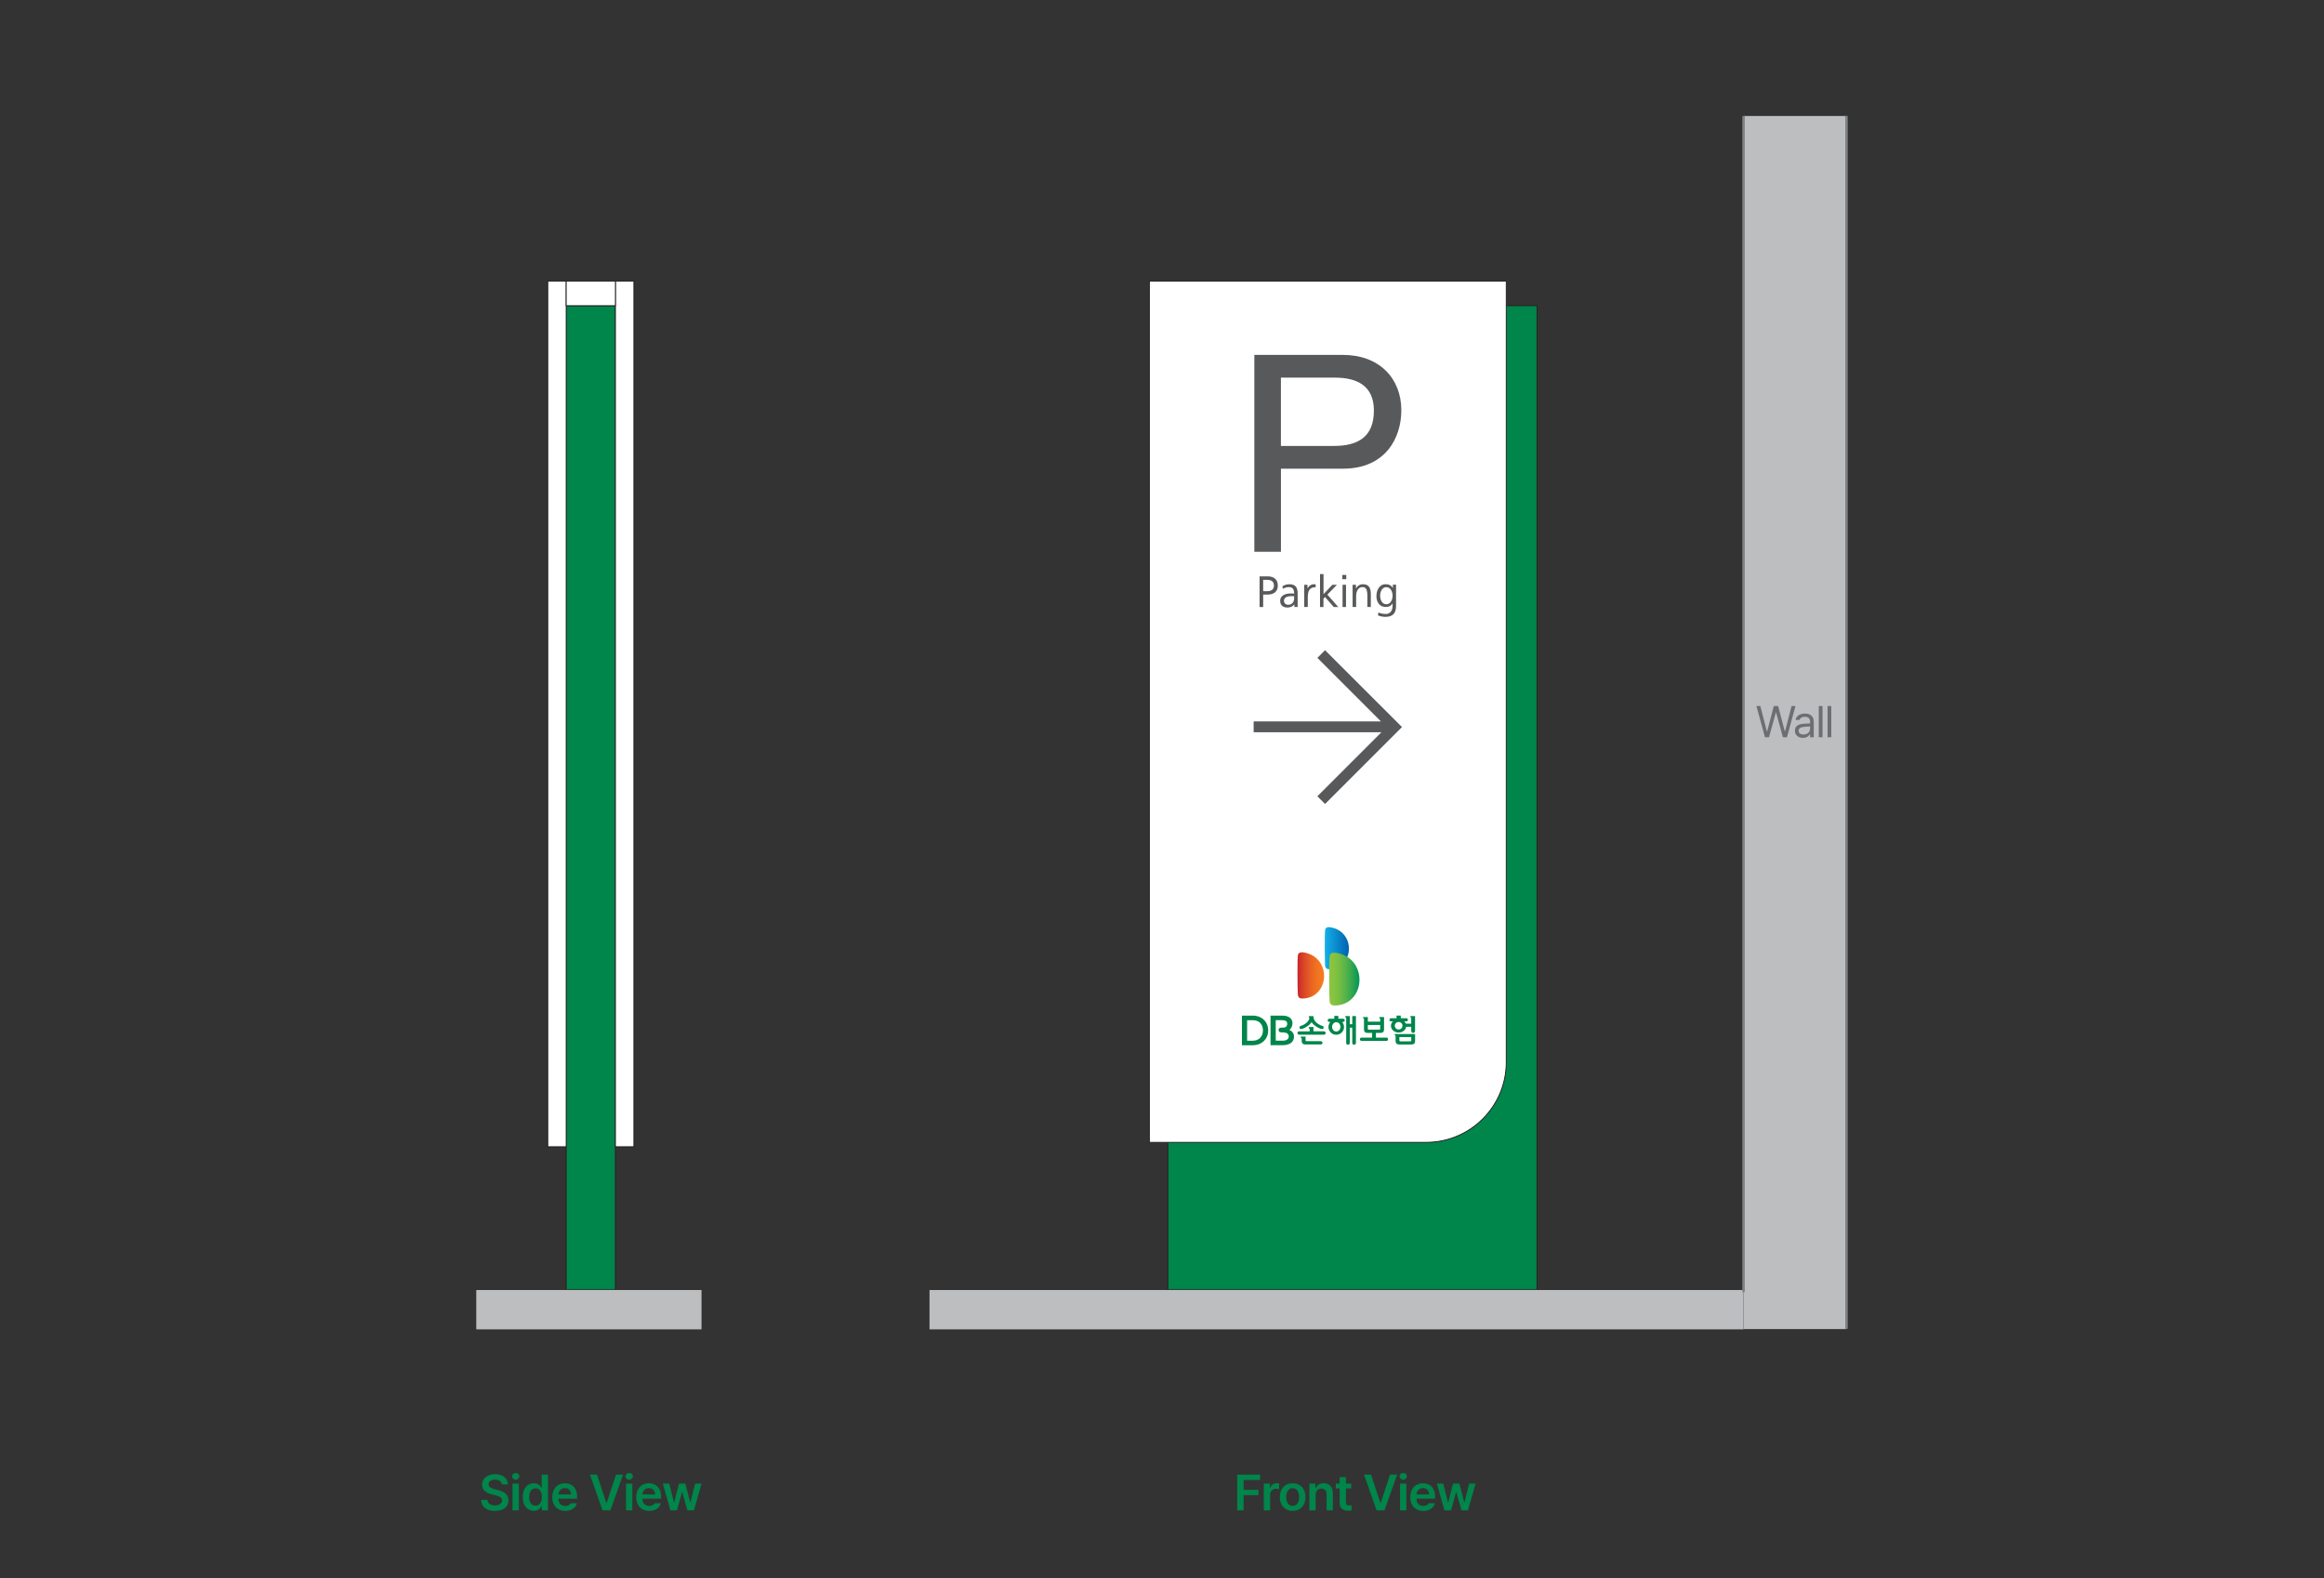 <svg width="736" height="500" viewBox="0 0 736 500" fill="none" xmlns="http://www.w3.org/2000/svg">
<rect x="0" y="0" width="736" height="500" fill="#333333" stroke="none"/>
<path d="M486.772 96.84H369.842V408.646H486.772V96.84Z" fill="#00854A" stroke="#231F20" stroke-width="0.275" stroke-miterlimit="22.93"/>
<path fill-rule="evenodd" clip-rule="evenodd" d="M364 89.041V361.875H451.692C465.64 361.875 477.025 350.49 477.025 336.542V89.041H364Z" fill="white" stroke="#231F20" stroke-width="0.275" stroke-miterlimit="22.93"/>
<path fill-rule="evenodd" clip-rule="evenodd" d="M419.297 326.708H415.964V325.354H414.479V325.464C414.479 325.695 414.567 325.849 414.765 325.937V326.718H411.421C411.278 326.718 411.157 326.773 411.047 326.872C410.948 326.971 410.904 327.092 410.904 327.235C410.904 327.389 410.948 327.521 411.047 327.62C411.146 327.719 411.267 327.775 411.421 327.775H419.297C419.44 327.775 419.572 327.719 419.671 327.62C419.77 327.521 419.825 327.389 419.825 327.235C419.825 327.092 419.77 326.971 419.671 326.872C419.572 326.773 419.451 326.718 419.297 326.718V326.708Z" fill="#00854A"/>
<path fill-rule="evenodd" clip-rule="evenodd" d="M418.285 329.831H413.786C413.577 329.831 413.467 329.732 413.467 329.523V328.379H411.949V328.478C411.949 328.709 412.048 328.863 412.246 328.94V329.809C412.246 330.524 412.642 330.876 413.445 330.876H418.285C418.428 330.876 418.549 330.821 418.659 330.722C418.769 330.623 418.824 330.502 418.824 330.348C418.824 330.205 418.769 330.084 418.659 329.985C418.549 329.875 418.428 329.831 418.285 329.831Z" fill="#00854A"/>
<path fill-rule="evenodd" clip-rule="evenodd" d="M411.981 325.993C412.08 325.993 412.179 325.993 412.278 325.96C412.718 325.828 413.092 325.674 413.4 325.498C413.708 325.322 413.983 325.146 414.225 324.97C414.698 324.64 415.083 324.255 415.369 323.815C415.666 324.255 416.04 324.64 416.513 324.97C416.755 325.146 417.03 325.322 417.338 325.498C417.657 325.674 418.02 325.817 418.46 325.96C418.559 325.993 418.669 326.004 418.757 325.993C418.944 325.982 419.076 325.894 419.153 325.729C419.23 325.564 419.23 325.41 419.153 325.256C419.087 325.135 418.966 325.047 418.801 325.003C418.372 324.871 418.009 324.706 417.69 324.519C417.371 324.332 417.107 324.134 416.887 323.936C416.282 323.397 415.974 322.748 415.963 322.011V321.89H414.467V322C414.467 322.088 414.478 322.154 414.511 322.22C414.544 322.275 414.599 322.352 414.676 322.44C414.676 322.902 414.401 323.408 413.84 323.936C413.62 324.134 413.356 324.332 413.048 324.519C412.74 324.706 412.366 324.871 411.937 325.003C411.772 325.058 411.651 325.146 411.585 325.256C411.508 325.41 411.508 325.564 411.585 325.729C411.673 325.894 411.805 325.982 411.981 325.993Z" fill="#00854A"/>
<path fill-rule="evenodd" clip-rule="evenodd" d="M428.252 324.475H427.471V321.879H426.041V321.989C426.041 322.209 426.14 322.363 426.338 322.451V330.404C426.338 330.558 426.393 330.69 426.503 330.8C426.613 330.91 426.745 330.965 426.91 330.965C427.064 330.965 427.196 330.91 427.306 330.8C427.416 330.69 427.471 330.558 427.471 330.404V325.542H428.252V330.393C428.252 330.547 428.307 330.679 428.428 330.789C428.538 330.91 428.681 330.965 428.835 330.965C428.989 330.965 429.132 330.91 429.242 330.789C429.363 330.679 429.418 330.547 429.418 330.393V321.879H428.263V324.475H428.252Z" fill="#00854A"/>
<path fill-rule="evenodd" clip-rule="evenodd" d="M425.346 322.714H423.839V321.823H422.574V322.714H420.99C420.836 322.714 420.715 322.758 420.616 322.868C420.517 322.967 420.473 323.088 420.473 323.231C420.473 323.374 420.517 323.484 420.616 323.583C420.715 323.682 420.836 323.737 420.99 323.737H421.342C421.177 323.924 421.034 324.144 420.924 324.375C420.781 324.672 420.715 324.991 420.715 325.332C420.715 325.673 420.781 325.992 420.913 326.289C421.045 326.586 421.221 326.85 421.452 327.081C421.672 327.301 421.925 327.477 422.222 327.609C422.519 327.741 422.838 327.807 423.19 327.807C423.542 327.807 423.85 327.741 424.147 327.609C424.444 327.477 424.697 327.301 424.917 327.081C425.137 326.861 425.324 326.586 425.456 326.289C425.588 325.992 425.643 325.673 425.643 325.332C425.643 324.991 425.577 324.683 425.445 324.375C425.335 324.133 425.203 323.924 425.038 323.737H425.346C425.478 323.737 425.61 323.693 425.709 323.583C425.819 323.484 425.863 323.363 425.863 323.231C425.863 323.099 425.808 322.967 425.709 322.868C425.61 322.769 425.478 322.714 425.346 322.714ZM424.411 325.871C424.345 326.058 424.246 326.212 424.125 326.344C424.004 326.487 423.85 326.586 423.696 326.663C423.531 326.74 423.366 326.773 423.19 326.773C423.003 326.773 422.827 326.729 422.662 326.663C422.497 326.586 422.365 326.476 422.244 326.344C422.123 326.212 422.035 326.058 421.969 325.871C421.903 325.695 421.87 325.497 421.87 325.299C421.87 325.101 421.903 324.903 421.969 324.727C422.035 324.54 422.123 324.386 422.244 324.254C422.365 324.122 422.508 324.012 422.662 323.935C422.827 323.858 423.003 323.825 423.19 323.825C423.366 323.825 423.531 323.869 423.696 323.935C423.861 324.012 424.004 324.122 424.125 324.254C424.246 324.386 424.334 324.54 424.411 324.727C424.477 324.903 424.51 325.101 424.51 325.299C424.51 325.497 424.477 325.695 424.411 325.871Z" fill="#00854A"/>
<path fill-rule="evenodd" clip-rule="evenodd" d="M439.076 328.699H435.743V327.214H437.14C437.921 327.214 438.317 326.862 438.317 326.147V322.187H436.832V322.286C436.832 322.517 436.92 322.671 437.107 322.748V323.65H433.191V322.187H431.695V322.286C431.695 322.517 431.783 322.671 431.97 322.748V326.147C431.97 326.851 432.355 327.214 433.136 327.214H434.544V328.699H431.2C431.057 328.699 430.925 328.743 430.826 328.842C430.727 328.941 430.672 329.062 430.672 329.216C430.672 329.37 430.716 329.48 430.826 329.59C430.936 329.7 431.046 329.744 431.2 329.744H439.076C439.23 329.744 439.34 329.689 439.45 329.59C439.549 329.491 439.593 329.37 439.593 329.216C439.593 329.062 439.549 328.941 439.45 328.842C439.34 328.743 439.23 328.699 439.076 328.699ZM433.499 326.18C433.29 326.18 433.18 326.07 433.18 325.861V324.706H437.096V325.861C437.096 326.081 436.997 326.18 436.788 326.18H433.499Z" fill="#00854A"/>
<path fill-rule="evenodd" clip-rule="evenodd" d="M446.654 321.89V322C446.654 322.22 446.742 322.374 446.929 322.462V324.299H445.236C445.236 324.299 445.191 324.2 445.169 324.145C445.07 323.936 444.916 323.738 444.729 323.551H445.411C445.543 323.551 445.653 323.507 445.752 323.408C445.851 323.32 445.895 323.199 445.895 323.067C445.895 322.935 445.851 322.825 445.752 322.726C445.664 322.627 445.543 322.572 445.411 322.572H443.619V321.725H442.287V322.572H440.494C440.362 322.572 440.263 322.627 440.164 322.726C440.065 322.825 440.021 322.935 440.021 323.067C440.021 323.199 440.065 323.309 440.164 323.408C440.263 323.496 440.373 323.551 440.494 323.551H441.144C440.946 323.727 440.803 323.925 440.693 324.145C440.572 324.387 440.505 324.651 440.505 324.948C440.505 325.245 440.572 325.531 440.693 325.784C440.814 326.048 440.989 326.279 441.22 326.477C441.44 326.675 441.693 326.818 441.99 326.939C442.287 327.049 442.606 327.104 442.947 327.104C443.288 327.104 443.596 327.049 443.882 326.939C444.179 326.829 444.432 326.675 444.652 326.477C444.883 326.279 445.059 326.048 445.169 325.784C445.246 325.619 445.29 325.454 445.323 325.267H446.929V326.598C446.929 326.763 446.995 326.906 447.105 327.027C447.226 327.148 447.37 327.203 447.535 327.203C447.7 327.203 447.842 327.137 447.963 327.027C448.084 326.906 448.139 326.763 448.139 326.598V321.879H446.654V321.89ZM443.816 325.773C443.596 326.004 443.299 326.125 442.947 326.125C442.595 326.125 442.288 326.004 442.068 325.773C441.837 325.542 441.727 325.256 441.727 324.937C441.727 324.618 441.837 324.332 442.068 324.101C442.299 323.87 442.595 323.76 442.947 323.76C443.299 323.76 443.596 323.87 443.816 324.101C444.047 324.332 444.157 324.607 444.157 324.937C444.157 325.267 444.047 325.542 443.816 325.773Z" fill="#00854A"/>
<path fill-rule="evenodd" clip-rule="evenodd" d="M441.693 327.665C441.693 327.896 441.781 328.05 441.979 328.127V329.81C441.979 330.525 442.375 330.877 443.156 330.877H446.984C447.754 330.877 448.15 330.525 448.15 329.81V327.566H441.693V327.665ZM443.178 328.534H446.94V329.568C446.94 329.777 446.83 329.876 446.61 329.876H443.508C443.288 329.876 443.178 329.777 443.178 329.568V328.534Z" fill="#00854A"/>
<path fill-rule="evenodd" clip-rule="evenodd" d="M396.746 321.746H393.314V331.118H396.746C399.584 331.118 401.63 329.149 401.63 326.443C401.63 323.737 399.661 321.735 396.746 321.735V321.746ZM399.969 326.443C399.969 328.412 398.66 329.688 396.691 329.688H394.953V323.187H396.691C398.715 323.187 399.969 324.408 399.969 326.443Z" fill="#00854A"/>
<path fill-rule="evenodd" clip-rule="evenodd" d="M408.309 326.267C408.925 325.849 409.321 325.024 409.321 324.144C409.321 322.637 408.111 321.735 406.087 321.735H402.369V331.107H406.153C408.441 331.107 409.805 330.106 409.805 328.423C409.805 327.422 409.31 326.707 408.309 326.245V326.267ZM405.471 325.596C405.163 325.673 404.987 325.86 404.932 326.135C404.899 326.355 404.943 326.586 405.064 326.751C405.163 326.883 405.295 326.971 405.449 326.993C405.658 327.026 405.9 327.037 406.142 327.048C406.879 327.081 407.66 327.114 408.012 327.774C408.221 328.159 408.188 328.665 407.935 329.028C407.671 329.402 407.154 329.633 406.406 329.677C406.307 329.677 406.208 329.677 406.109 329.677H404.019V323.176H405.911C407.154 323.176 407.66 323.539 407.66 324.298C407.66 324.716 407.506 325.101 407.187 325.332C406.901 325.541 406.494 325.541 406.087 325.541C405.911 325.541 405.658 325.541 405.46 325.585L405.471 325.596Z" fill="#00854A"/>
<path d="M416.997 303.64C416.304 303.002 415.446 302.474 414.423 302.111C413.917 301.935 413.07 301.671 412.344 301.671C411.728 301.671 411.189 301.869 411.057 302.485C410.804 303.662 410.914 313.804 411.013 314.981C411.079 315.85 411.442 316.345 412.454 316.323C419.505 316.213 421.353 307.666 416.997 303.64Z" fill="url(#paint0_linear_587_3719)"/>
<path d="M425.072 295.501C424.445 294.918 423.664 294.434 422.74 294.115C422.278 293.95 421.497 293.708 420.848 293.708C420.276 293.708 419.803 293.895 419.682 294.456C419.451 295.523 419.561 304.73 419.638 305.797C419.704 306.578 420.023 307.029 420.947 307.018C427.349 306.908 429.032 299.153 425.072 295.501Z" fill="url(#paint1_linear_587_3719)"/>
<path d="M427.898 304.058C427.106 303.332 426.127 302.727 424.961 302.309C424.367 302.1 423.399 301.803 422.585 301.803C421.87 301.803 421.265 302.034 421.111 302.738C420.814 304.08 420.957 315.641 421.056 316.994C421.133 317.984 421.54 318.545 422.695 318.534C430.736 318.402 432.848 308.656 427.887 304.069L427.898 304.058Z" fill="url(#paint2_linear_587_3719)"/>
<path d="M194.898 96.84H179.311V408.646H194.898V96.84Z" fill="#00854A" stroke="#231F20" stroke-width="0.275" stroke-miterlimit="22.93"/>
<path d="M179.312 89.041H173.471V363.271H179.312V89.041Z" fill="white"/>
<path d="M179.312 89.041H173.471V363.271H179.312V89.041Z" stroke="#231F20" stroke-width="0.275" stroke-miterlimit="10"/>
<path d="M200.75 89.041H194.898V363.271H200.75V89.041Z" fill="white"/>
<path d="M200.75 89.041H194.898V363.271H200.75V89.041Z" stroke="#231F20" stroke-width="0.275" stroke-miterlimit="10"/>
<path d="M150.832 408.646H222.167" stroke="#231F20" stroke-width="0.275"/>
<path d="M194.898 89.041H179.311V96.841H194.898V89.041Z" fill="white" stroke="#231F20" stroke-width="0.275" stroke-miterlimit="22.93"/>
<path d="M222.167 408.646H150.832V421.12H222.167V408.646Z" fill="#BCBEC0"/>
<path d="M398.902 192.298V182.585H401.52C402.532 182.585 403.324 182.86 403.896 183.399C404.413 183.905 404.677 184.598 404.677 185.478C404.677 186.358 404.413 187.084 403.896 187.557C403.324 188.085 402.532 188.349 401.52 188.349H400.046V192.298H398.902ZM400.046 183.674V187.282H401.377C402.037 187.282 402.554 187.117 402.928 186.809C403.269 186.512 403.445 186.072 403.445 185.489C403.445 184.906 403.269 184.455 402.917 184.147C402.554 183.839 402.037 183.685 401.377 183.685H400.046V183.674Z" fill="#58595B"/>
<path d="M406.24 186.491L406.163 185.71C406.856 185.292 407.571 185.083 408.319 185.083C409.254 185.083 409.936 185.314 410.343 185.787C410.75 186.26 410.959 186.986 410.959 187.965V192.288H409.914V191.441C409.43 192.09 408.737 192.431 407.835 192.453C407.065 192.475 406.471 192.299 406.053 191.925C405.635 191.562 405.426 191.023 405.426 190.319C405.426 189.769 405.602 189.296 405.954 188.933C406.229 188.647 406.57 188.427 406.999 188.273C407.428 188.119 407.923 188.031 408.495 187.998C408.957 187.976 409.408 187.998 409.848 188.053C409.848 187.338 409.716 186.81 409.452 186.48C409.188 186.15 408.748 185.985 408.143 185.985C407.582 185.985 406.955 186.15 406.251 186.491H406.24ZM409.848 189.593V188.867C409.199 188.812 408.616 188.834 408.099 188.922C407.626 188.999 407.263 189.164 407.01 189.395C406.757 189.626 406.636 189.945 406.636 190.33C406.636 190.715 406.757 191.012 407.01 191.243C407.252 191.463 407.56 191.584 407.923 191.584C408.528 191.584 409.001 191.397 409.342 191.012C409.672 190.627 409.848 190.165 409.848 189.604V189.593Z" fill="#58595B"/>
<path d="M413.049 192.298V185.247H414.072V186.391C414.545 185.599 415.139 185.159 415.876 185.093C416.173 185.071 416.426 185.071 416.657 185.115V186.039C416.448 186.017 416.239 186.039 416.019 186.061C415.403 186.16 414.941 186.457 414.633 186.941C414.325 187.436 414.171 188.151 414.171 189.108V192.287H413.06L413.049 192.298Z" fill="#58595B"/>
<path d="M419.154 192.298H418.043V181.859H419.154V188.217L421.959 185.247H423.4L420.375 188.371L423.818 192.298H422.399L419.627 189.13L419.132 189.636V192.298H419.154Z" fill="#58595B"/>
<path d="M426.359 182.134V183.476H425.105V182.134H426.359ZM425.182 192.298V185.247H426.271V192.298H425.182Z" fill="#58595B"/>
<path d="M428.361 192.299V185.248H429.428V186.425C429.912 185.534 430.66 185.083 431.683 185.083C432.53 185.083 433.157 185.347 433.542 185.853C433.938 186.37 434.136 187.107 434.136 188.075V192.288H433.036V188.658C433.036 187.778 432.926 187.118 432.706 186.667C432.475 186.205 432.09 185.974 431.54 185.974C430.869 185.974 430.352 186.26 429.989 186.821C429.648 187.338 429.483 188.064 429.483 188.988V192.277H428.372L428.361 192.299Z" fill="#58595B"/>
<path d="M442.123 185.247V192.067C442.123 193.156 441.848 193.981 441.309 194.553C440.77 195.125 439.912 195.411 438.735 195.411C437.976 195.411 437.195 195.257 436.392 194.949L436.524 194.025C437.261 194.344 438.031 194.498 438.856 194.498C439.549 194.498 440.077 194.267 440.451 193.805C440.825 193.343 441.012 192.727 441.012 191.946V191.132C440.55 191.946 439.769 192.331 438.669 192.276C437.811 192.232 437.14 191.902 436.645 191.264C436.15 190.637 435.908 189.823 435.908 188.811C435.908 188.184 436.007 187.59 436.216 187.029C436.436 186.457 436.766 185.984 437.206 185.621C437.646 185.258 438.174 185.071 438.801 185.071C439.329 185.071 439.791 185.159 440.176 185.368C440.561 185.577 440.88 185.885 441.122 186.303V185.225H442.134L442.123 185.247ZM441.023 188.701C441.023 188.327 440.979 187.975 440.88 187.645C440.781 187.315 440.649 187.018 440.462 186.776C440.088 186.259 439.626 186.006 439.054 186.006C438.482 186.006 437.987 186.259 437.635 186.765C437.459 187.007 437.327 187.304 437.228 187.645C437.14 187.986 437.085 188.338 437.085 188.712C437.085 189.086 437.129 189.438 437.228 189.779C437.327 190.12 437.459 190.417 437.635 190.659C437.987 191.165 438.46 191.418 439.054 191.418C439.648 191.418 440.088 191.165 440.462 190.648C440.638 190.406 440.781 190.109 440.88 189.779C440.979 189.449 441.023 189.086 441.023 188.723V188.701Z" fill="#58595B"/>
<path fill-rule="evenodd" clip-rule="evenodd" d="M397.023 228.532H437.327L417.208 208.402L419.639 205.971L444.004 230.325L419.639 254.69L417.208 252.248L437.481 231.975H397.023V228.532Z" fill="#58595B"/>
<path fill-rule="evenodd" clip-rule="evenodd" d="M405.657 119.632H422.773C429.714 119.632 435.104 122.151 435.104 130.06C435.104 138.486 429.978 141.269 422.421 141.269H405.657V119.643V119.632ZM405.657 148.474H425.292C438.844 148.474 443.794 138.662 443.794 129.972C443.794 119.896 436.853 112.427 425.292 112.427H397.242V174.786H405.668V148.474H405.657Z" fill="#58595B"/>
<path d="M552.211 408.646H294.371" stroke="#231F20" stroke-width="0.275"/>
<path d="M552.211 408.646H294.371V421.12H552.211V408.646Z" fill="#BCBEC0"/>
<path d="M584.781 36.745H552.287V421.033H584.781V36.745Z" fill="#BCBEC0"/>
<path d="M584.781 36.745V420.95" stroke="#808285" stroke-width="0.781"/>
<path d="M558.959 233.566L556.252 223.668H557.496L559.561 231.68H559.656L561.748 223.668H563.129L565.234 231.68H565.316L567.381 223.668H568.625L565.918 233.566H564.646L562.486 225.732H562.404L560.23 233.566H558.959ZM568.441 231.461C568.441 229.752 569.945 229.369 571.23 229.273C571.701 229.239 572.905 229.178 573.24 229.164V228.562C573.24 227.619 572.679 227.072 571.558 227.072C570.615 227.072 570.054 227.51 569.89 228.07H568.659C568.81 226.881 569.972 226.047 571.613 226.047C572.583 226.047 574.402 226.334 574.402 228.672V233.566H573.24V232.555H573.185C572.939 233.061 572.255 233.744 570.97 233.744C569.562 233.744 568.441 232.91 568.441 231.461ZM569.616 231.516C569.616 232.295 570.273 232.691 571.175 232.691C572.501 232.691 573.24 231.803 573.24 230.873V230.121C572.891 230.148 571.722 230.237 571.366 230.258C570.3 230.326 569.616 230.709 569.616 231.516ZM577.184 223.668V233.566H576.008V223.668H577.184ZM579.953 223.668V233.566H578.777V223.668H579.953Z" fill="#6D6E71"/>
<path d="M552.178 36.745V409.332" stroke="#808285" stroke-width="0.781"/>
<path d="M158.923 470.258C158.829 469.289 158.001 468.727 156.782 468.727C155.501 468.727 154.719 469.352 154.719 470.195C154.719 471.148 155.719 471.539 156.657 471.758L157.719 472.039C159.407 472.43 161.032 473.32 161.032 475.289C161.032 477.273 159.469 478.633 156.751 478.633C154.11 478.633 152.454 477.367 152.36 475.133H154.36C154.454 476.32 155.454 476.898 156.735 476.898C158.079 476.898 159.001 476.242 159.001 475.273C159.001 474.383 158.173 474.008 156.954 473.695L155.673 473.367C153.813 472.883 152.657 471.945 152.657 470.32C152.657 468.32 154.438 466.992 156.813 466.992C159.219 466.992 160.844 468.352 160.876 470.258H158.923ZM162.306 478.461V469.977H164.306V478.461H162.306ZM163.321 468.773C162.696 468.773 162.165 468.289 162.165 467.68C162.165 467.086 162.696 466.602 163.321 466.602C163.962 466.602 164.478 467.086 164.478 467.68C164.478 468.289 163.962 468.773 163.321 468.773ZM169.048 478.617C167.048 478.617 165.548 477.023 165.548 474.227C165.548 471.398 167.095 469.867 169.064 469.867C170.564 469.867 171.189 470.758 171.486 471.367H171.564V467.148H173.548V478.461H171.595V477.117H171.486C171.173 477.742 170.517 478.617 169.048 478.617ZM169.595 476.977C170.876 476.977 171.611 475.867 171.611 474.211C171.611 472.57 170.892 471.492 169.595 471.492C168.267 471.492 167.579 472.633 167.579 474.211C167.579 475.82 168.283 476.977 169.595 476.977ZM179.009 478.633C176.447 478.633 174.884 476.93 174.884 474.273C174.884 471.648 176.478 469.867 178.9 469.867C180.978 469.867 182.775 471.164 182.775 474.148V474.773H176.853C176.877 476.219 177.728 477.07 179.025 477.07C179.9 477.07 180.494 476.695 180.744 476.195H182.697C182.338 477.664 180.978 478.633 179.009 478.633ZM176.869 473.414H180.869C180.853 472.258 180.088 471.414 178.931 471.414C177.728 471.414 176.931 472.328 176.869 473.414ZM189.073 467.148L192.01 476.07H192.135L195.088 467.148H197.323L193.323 478.461H190.823L186.838 467.148H189.073ZM198.253 478.461V469.977H200.253V478.461H198.253ZM199.268 468.773C198.643 468.773 198.112 468.289 198.112 467.68C198.112 467.086 198.643 466.602 199.268 466.602C199.909 466.602 200.424 467.086 200.424 467.68C200.424 468.289 199.909 468.773 199.268 468.773ZM205.604 478.633C203.042 478.633 201.479 476.93 201.479 474.273C201.479 471.648 203.073 469.867 205.495 469.867C207.573 469.867 209.37 471.164 209.37 474.148V474.773H203.448C203.472 476.219 204.323 477.07 205.62 477.07C206.495 477.07 207.089 476.695 207.339 476.195H209.292C208.933 477.664 207.573 478.633 205.604 478.633ZM203.464 473.414H207.464C207.448 472.258 206.683 471.414 205.526 471.414C204.323 471.414 203.526 472.328 203.464 473.414ZM212.316 478.461L209.909 469.977H211.941L213.441 475.945H213.519L215.034 469.977H217.05L218.581 475.914H218.659L220.144 469.977H222.175L219.769 478.461H217.691L216.097 472.711H215.988L214.394 478.461H212.316Z" fill="#00854A"/>
<path d="M391.815 478.461V467.148H399.065V468.852H393.846V471.945H398.565V473.648H393.846V478.461H391.815ZM400.245 478.461V469.977H402.182V471.383H402.276C402.573 470.414 403.401 469.852 404.37 469.852C404.589 469.852 404.901 469.867 405.089 469.898V471.742C404.917 471.68 404.495 471.617 404.167 471.617C403.057 471.617 402.245 472.383 402.245 473.461V478.461H400.245ZM409.378 478.633C406.909 478.633 405.316 476.883 405.316 474.258C405.316 471.617 406.909 469.867 409.378 469.867C411.862 469.867 413.441 471.617 413.441 474.258C413.441 476.883 411.862 478.633 409.378 478.633ZM409.394 477.039C410.753 477.039 411.425 475.805 411.425 474.242C411.425 472.695 410.753 471.445 409.394 471.445C408.003 471.445 407.331 472.695 407.331 474.242C407.331 475.805 408.003 477.039 409.394 477.039ZM416.667 473.492V478.461H414.667V469.977H416.574V471.414H416.683C417.074 470.461 417.933 469.867 419.199 469.867C420.964 469.867 422.121 471.023 422.105 473.055V478.461H420.121V473.367C420.121 472.227 419.511 471.555 418.464 471.555C417.402 471.555 416.667 472.258 416.667 473.492ZM427.926 469.977V471.508H426.254V475.914C426.254 476.727 426.66 476.898 427.16 476.898C427.394 476.898 427.785 476.883 428.035 476.867V478.492C427.801 478.539 427.41 478.57 426.91 478.57C425.41 478.57 424.254 477.836 424.269 476.242V471.508H423.051V469.977H424.269V467.945H426.254V469.977H427.926ZM434.208 467.148L437.145 476.07H437.27L440.223 467.148H442.458L438.458 478.461H435.958L431.973 467.148H434.208ZM443.387 478.461V469.977H445.387V478.461H443.387ZM444.403 468.773C443.778 468.773 443.247 468.289 443.247 467.68C443.247 467.086 443.778 466.602 444.403 466.602C445.044 466.602 445.559 467.086 445.559 467.68C445.559 468.289 445.044 468.773 444.403 468.773ZM450.739 478.633C448.177 478.633 446.614 476.93 446.614 474.273C446.614 471.648 448.208 469.867 450.63 469.867C452.708 469.867 454.505 471.164 454.505 474.148V474.773H448.583C448.607 476.219 449.458 477.07 450.755 477.07C451.63 477.07 452.224 476.695 452.474 476.195H454.427C454.067 477.664 452.708 478.633 450.739 478.633ZM448.599 473.414H452.599C452.583 472.258 451.817 471.414 450.661 471.414C449.458 471.414 448.661 472.328 448.599 473.414ZM457.451 478.461L455.044 469.977H457.076L458.576 475.945H458.654L460.169 469.977H462.185L463.716 475.914H463.794L465.279 469.977H467.31L464.904 478.461H462.826L461.232 472.711H461.122L459.529 478.461H457.451Z" fill="#00854A"/>
<defs>
<linearGradient id="paint0_linear_587_3719" x1="419.337" y1="312.963" x2="410.902" y2="312.963" gradientUnits="userSpaceOnUse">
<stop offset="0.1" stop-color="#F47920"/>
<stop offset="0.27" stop-color="#F17320"/>
<stop offset="0.49" stop-color="#E86223"/>
<stop offset="0.75" stop-color="#DA4727"/>
<stop offset="1" stop-color="#C9252C"/>
</linearGradient>
<linearGradient id="paint1_linear_587_3719" x1="419.543" y1="301.839" x2="427.198" y2="301.839" gradientUnits="userSpaceOnUse">
<stop stop-color="#14B1E7"/>
<stop offset="1" stop-color="#0061AF"/>
</linearGradient>
<linearGradient id="paint2_linear_587_3719" x1="420.934" y1="302.631" x2="430.549" y2="302.631" gradientUnits="userSpaceOnUse">
<stop stop-color="#8DC63F"/>
<stop offset="0.14" stop-color="#87C340"/>
<stop offset="0.32" stop-color="#76BE43"/>
<stop offset="0.52" stop-color="#5BB448"/>
<stop offset="0.74" stop-color="#35A74F"/>
<stop offset="0.97" stop-color="#069757"/>
<stop offset="1" stop-color="#009559"/>
</linearGradient>
</defs>
</svg>
